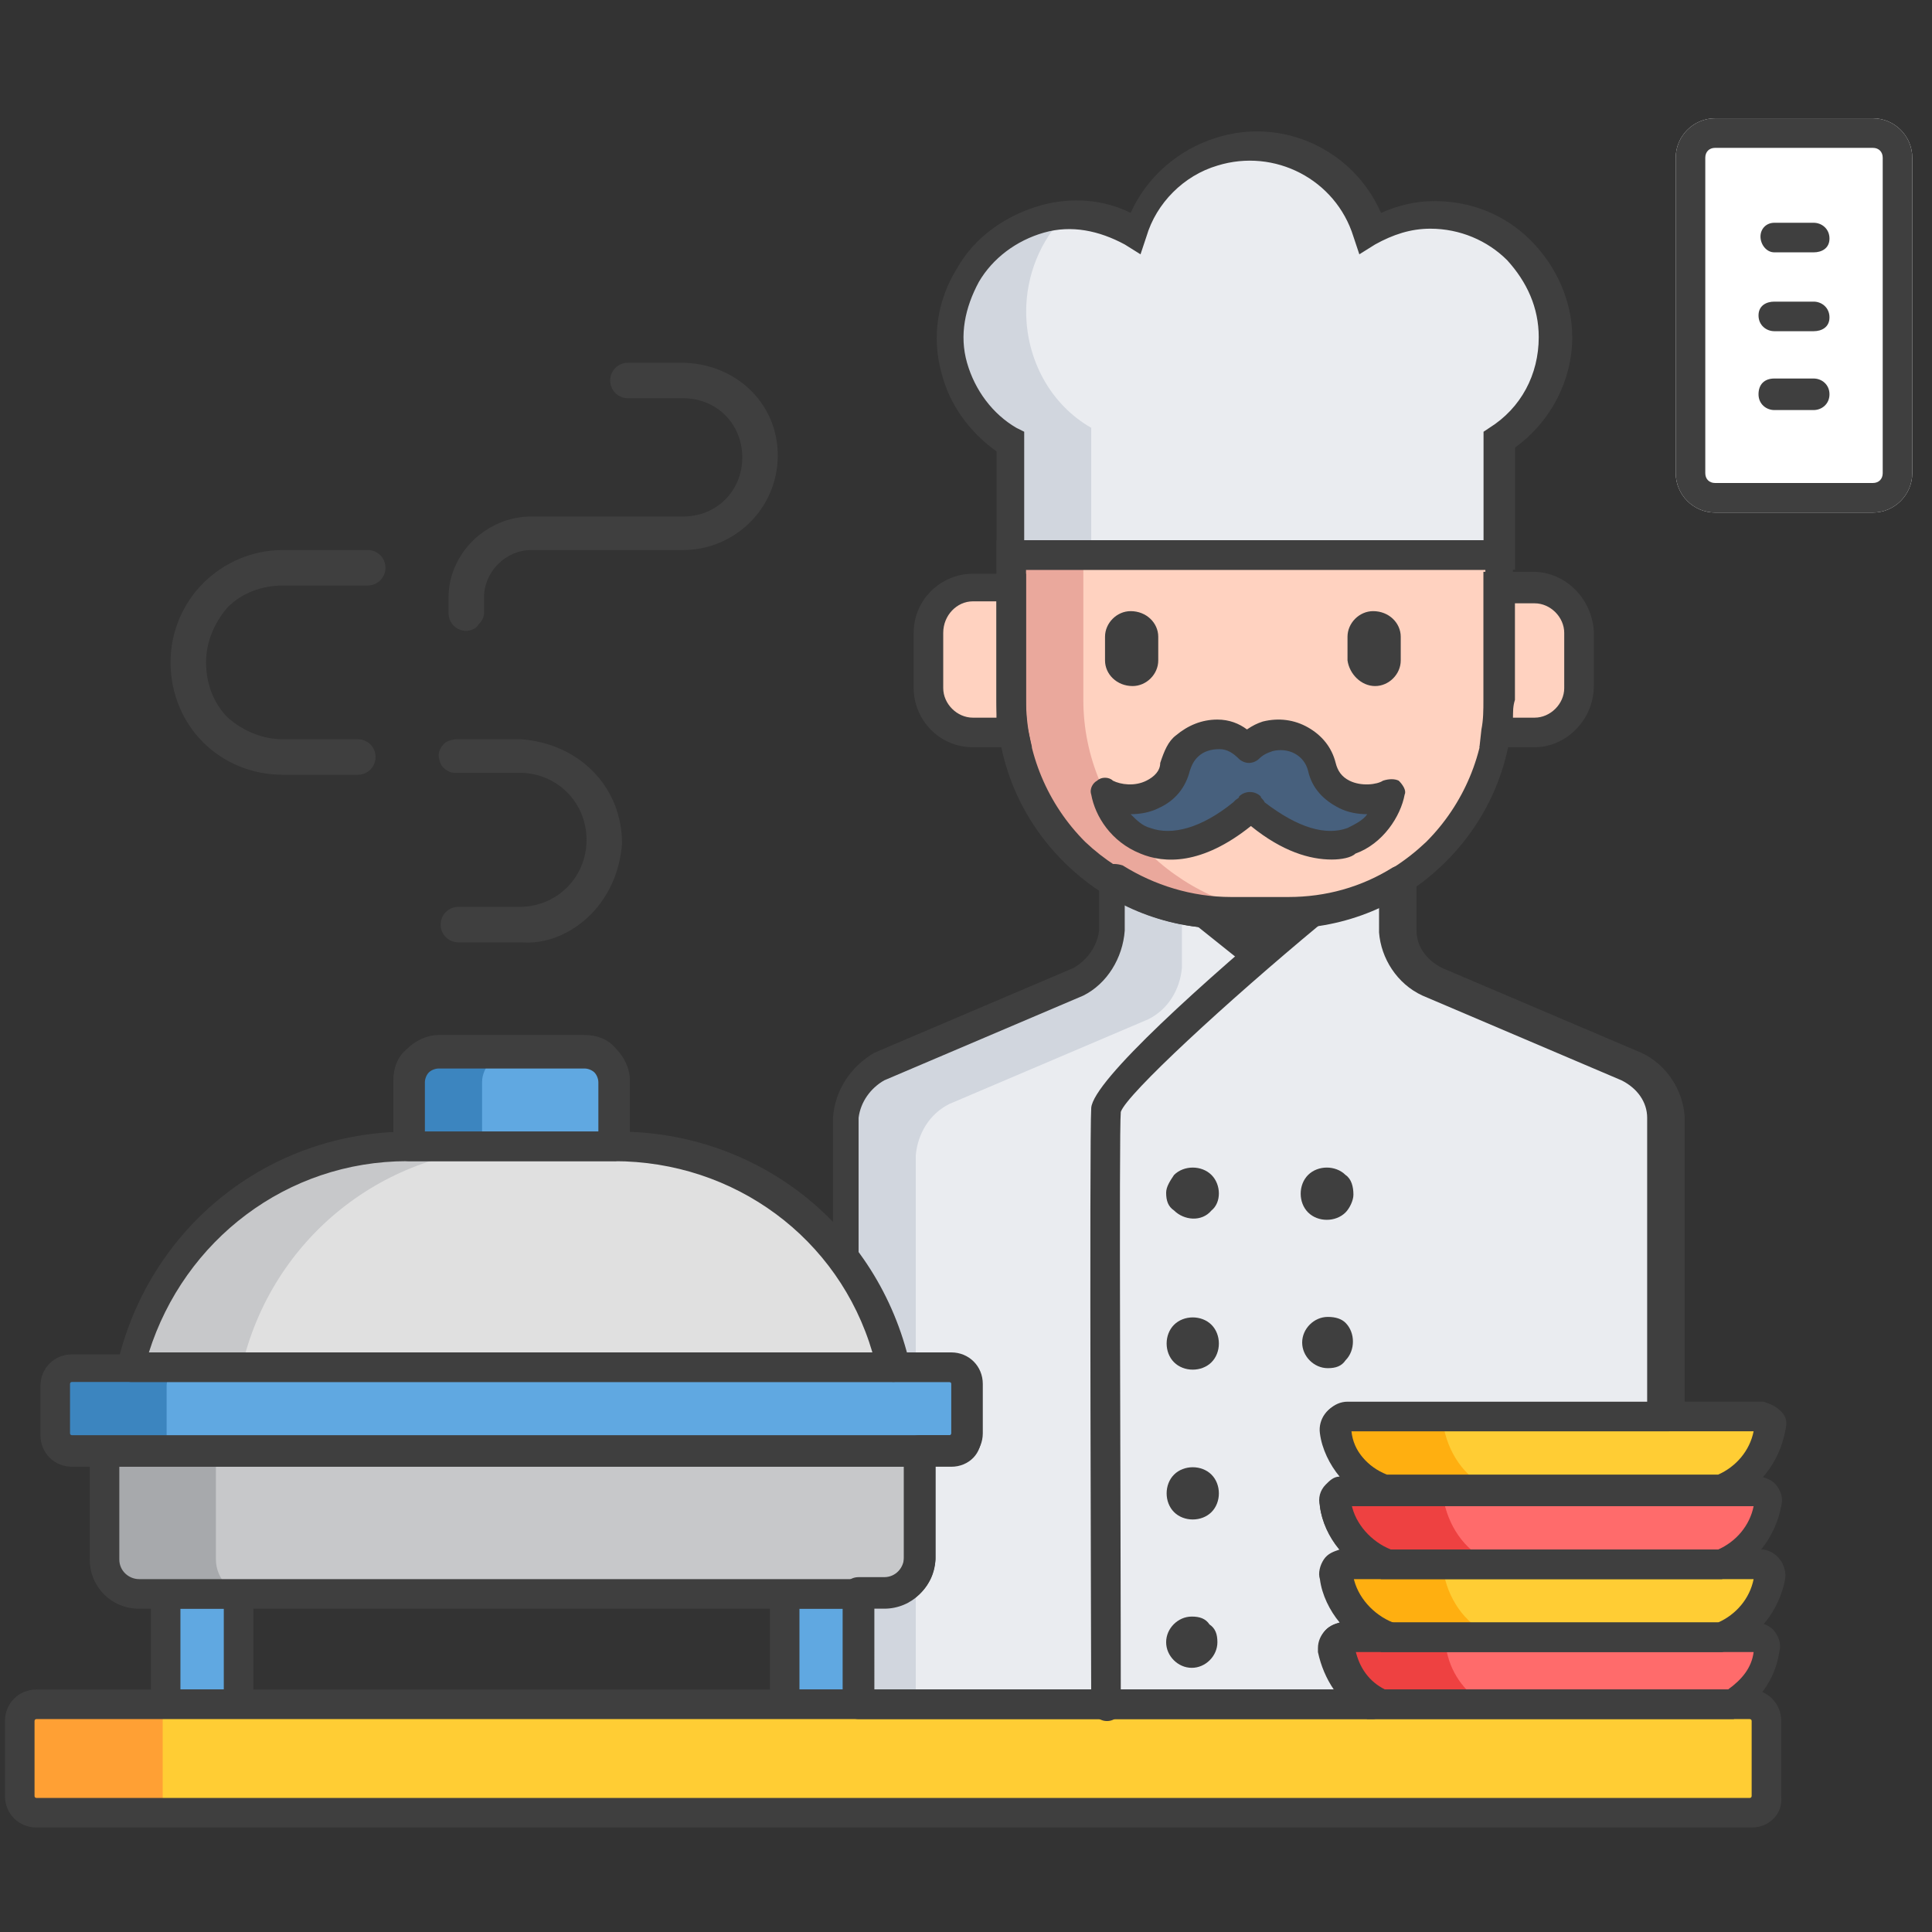<?xml version="1.0" encoding="utf-8"?>
<!-- Generator: Adobe Illustrator 22.0.0, SVG Export Plug-In . SVG Version: 6.00 Build 0)  -->
<svg version="1.1" id="Layer_1" xmlns="http://www.w3.org/2000/svg" xmlns:xlink="http://www.w3.org/1999/xlink" x="0px" y="0px"
	 viewBox="0 0 98 98" style="enable-background:new 0 0 98 98;" xml:space="preserve">
<rect x="0" y="0" width="98" height="98" fill="#333333" stroke="none"/>
<style type="text/css">
	.st0{fill:#EAECF0;}
	.st1{fill:#D1D6DE;}
	.st2{fill:#FFD2C0;}
	.st3{fill:#EAA89C;}
	.st4{fill:#60A8E1;}
	.st5{fill:#3C85BF;}
	.st6{fill:#E0E0E0;}
	.st7{fill:#C7C8CA;}
	.st8{fill:#3F3F3F;}
	.st9{fill:#A7A9AC;}
	.st10{fill:#FFCD34;}
	.st11{fill:#FFAF10;}
	.st12{fill:#FF6B6B;}
	.st13{fill:#EE4141;}
	.st14{fill:#FFA034;}
	.st15{fill:#FFFFFF;}
	.st16{fill:#47607D;}
</style>
<g>
	<g id="ICon_TinhNang_4">
		<g id="catering" transform="translate(-0.348 6)">
			<g id="Path_1540">
				<path class="st0" d="M45.6,63.4h2.9c0.5,0,0.9,0.4,0.9,0.9v2.5c0,0.5-0.4,0.9-0.9,0.9H47v5.4c0,1-0.8,1.8-1.8,1.8h-1.3v5.6H70
					c-1-0.6-1.7-1.6-1.9-2.8c0-0.3,0.2-0.6,0.5-0.6c0,0,0.1,0,0.1,0h1.9c-1.3-0.5-2.2-1.7-2.5-3.1c0-0.3,0.2-0.6,0.5-0.6
					c0,0,0.1,0,0.1,0h1.9c-1.3-0.5-2.2-1.7-2.5-3.1c0-0.2,0-0.3,0.1-0.4c0.1-0.1,0.3-0.2,0.4-0.2h1.9c-1.3-0.5-2.2-1.7-2.5-3.1
					c0-0.3,0.2-0.6,0.5-0.6c0,0,0.1,0,0.1,0h16.1V50.7c-0.1-1.1-0.7-2.1-1.7-2.6l-10.1-4.3c-1-0.5-1.6-1.5-1.7-2.6v-2.5
					c-1.7,1.1-3.7,1.6-5.7,1.6h-2.9c-2.1,0-4.1-0.6-5.9-1.7v2.6c-0.1,1.1-0.7,2.1-1.7,2.6l-10.1,4.3c-1,0.5-1.6,1.5-1.7,2.6V58
					C44.3,59.6,45.2,61.5,45.6,63.4L45.6,63.4z"/>
			</g>
			<g id="Path_1541">
				<path class="st1" d="M45.2,74.9h-1.3v5.6h2.9v-6.6C46.5,74.5,45.9,74.9,45.2,74.9z"/>
			</g>
			<g id="Path_1542">
				<path class="st1" d="M45.6,63.4h1.2V52.6c0.1-1.1,0.7-2.1,1.7-2.6l10.1-4.3c1-0.5,1.6-1.5,1.7-2.6v-3c-1.3-0.3-2.5-0.8-3.7-1.5
					v2.6c-0.1,1.1-0.7,2.1-1.7,2.6l-10.1,4.3c-1,0.5-1.6,1.5-1.7,2.6V58C44.4,59.6,45.2,61.5,45.6,63.4L45.6,63.4z"/>
			</g>
			<g id="Group_14493" transform="translate(47.393 22.103)">
				<g id="Path_1543">
					<path class="st2" d="M4.3,7.4V1.7h-2C1,1.7,0,2.7,0,4v2.8C0,8,1,9,2.3,9h2.1C4.3,8.5,4.3,7.9,4.3,7.4z"/>
				</g>
				<g id="Path_1544">
					<path class="st2" d="M30.8,1.7H29v5.7c0,0.6,0,1.1-0.1,1.6h1.9c1.3,0,2.3-1,2.3-2.3V4C33.1,2.7,32,1.7,30.8,1.7L30.8,1.7z"/>
				</g>
				<g id="Path_1545">
					<path class="st2" d="M4.3,0v7.4c0,6,4.9,10.9,10.9,10.9h2.9c6,0,10.9-4.8,10.9-10.9V0L4.3,0z"/>
				</g>
			</g>
			<g id="Path_1546">
				<path class="st3" d="M55.3,29.5v-7.4h-3.7v7.4c0,6,4.9,10.9,10.9,10.9h2.9c0.1,0,0.3,0,0.4,0C60,40.1,55.3,35.3,55.3,29.5z"/>
			</g>
			<g id="Path_1547">
				<path class="st0" d="M79.3,11.1c0-3.4-2.8-6.2-6.2-6.2c-1.1,0-2.2,0.3-3.1,0.9c-1-3.3-4.5-5.1-7.8-4.1c-2,0.6-3.5,2.1-4.1,4.1
					c-3-1.7-6.8-0.8-8.5,2.2s-0.8,6.8,2.2,8.5v5.7h24.7v-5.8C78.2,15.1,79.3,13.2,79.3,11.1z"/>
			</g>
			<g id="Path_1548">
				<path class="st1" d="M52.4,9.8c0-1.8,0.7-3.6,2-4.9c-3.4,0.2-6,3.2-5.8,6.6c0.1,2,1.3,3.9,3,4.9v5.7h4.1v-6.4
					C53.6,14.5,52.4,12.2,52.4,9.8L52.4,9.8z"/>
			</g>
			<g id="Path_1549">
				<path class="st4" d="M31.5,52.2v-3.3c0-0.8-0.7-1.5-1.5-1.5h-7.4c-0.8,0-1.5,0.7-1.5,1.5v3.3H31.5z"/>
			</g>
			<g id="Path_1550">
				<path class="st5" d="M24.8,52.2v-3.3c0-0.8,0.7-1.5,1.5-1.5h-3.7c-0.8,0-1.5,0.7-1.5,1.5v3.3H24.8z"/>
			</g>
			<g id="Path_1551">
				<path class="st6" d="M45.6,63.4c-1.5-6.6-7.3-11.2-14-11.2H21c-6.7,0-12.5,4.6-14,11.2H45.6z"/>
			</g>
			<g id="Path_1552">
				<path class="st7" d="M12.6,63.4c1.5-6.6,7.3-11.2,14-11.2H21c-6.7,0-12.5,4.6-14,11.2H12.6z"/>
			</g>
			<g id="Path_1553">
				<path class="st4" d="M8.7,74.9h3.7v5.6H8.7V74.9z"/>
				<path class="st8" d="M13.2,81.2H8v-7.1h5.2V81.2z M9.5,79.7h2.2v-4.1H9.5V79.7z"/>
			</g>
			<g id="Path_1554">
				<path class="st4" d="M40.2,74.9h3.7v5.6h-3.7V74.9z"/>
				<path class="st8" d="M44.6,81.2h-5.2v-7.1h5.2V81.2z M40.9,79.7h2.2v-4.1h-2.2V79.7z"/>
			</g>
			<g id="Path_1555">
				<path class="st7" d="M5.6,67.7v5.4c0,1,0.8,1.8,1.8,1.8h37.8c1,0,1.8-0.8,1.8-1.8v-5.4H5.6z"/>
			</g>
			<g id="Path_1556">
				<path class="st9" d="M11.3,73.1v-5.4H5.6v5.4c0,1,0.8,1.8,1.8,1.8H13C12.1,74.9,11.3,74.1,11.3,73.1z"/>
			</g>
			<g id="Path_1557">
				<path class="st4" d="M49.5,66.8c0,0.5-0.4,0.9-0.9,0.9H4c-0.5,0-0.9-0.4-0.9-0.9v-2.5c0-0.5,0.4-0.9,0.9-0.9h44.5
					c0.5,0,0.9,0.4,0.9,0.9V66.8z"/>
			</g>
			<g id="Path_1558">
				<path class="st5" d="M8.8,66.8v-2.5c0-0.5,0.4-0.9,0.9-0.9H4c-0.5,0-0.9,0.4-0.9,0.9v2.5c0,0.5,0.4,0.9,0.9,0.9h5.6
					C9.2,67.7,8.8,67.3,8.8,66.8z"/>
			</g>
			<g id="Path_1559">
				<path class="st10" d="M70.5,69.6h17c1.3-0.5,2.2-1.7,2.5-3.1c0-0.3-0.2-0.6-0.5-0.6c0,0-0.1,0-0.1,0H68.6
					c-0.3,0-0.6,0.2-0.6,0.6c0,0,0,0.1,0,0.1C68.3,67.9,69.2,69.1,70.5,69.6L70.5,69.6z"/>
			</g>
			<g id="Path_1560">
				<path class="st11" d="M70.5,69.6h5.6c-1.3-0.5-2.2-1.7-2.5-3.1c0-0.3,0.2-0.6,0.5-0.6c0,0,0.1,0,0.1,0h-5.6
					c-0.3,0-0.6,0.2-0.6,0.6c0,0,0,0.1,0,0.1C68.3,67.9,69.2,69.1,70.5,69.6z"/>
			</g>
			<g id="Path_1561">
				<path class="st12" d="M70.5,73.3h17c1.3-0.5,2.2-1.7,2.5-3.1c0-0.3-0.2-0.6-0.5-0.6c0,0-0.1,0-0.1,0H68.6
					c-0.3,0-0.6,0.2-0.6,0.6c0,0,0,0.1,0,0.1C68.3,71.6,69.2,72.8,70.5,73.3L70.5,73.3z"/>
			</g>
			<g id="Path_1562">
				<path class="st13" d="M70.5,73.3h5.6c-1.3-0.5-2.2-1.7-2.5-3.1c0-0.3,0.2-0.6,0.5-0.6c0,0,0.1,0,0.1,0h-5.6
					c-0.3,0-0.6,0.2-0.6,0.6c0,0,0,0.1,0,0.1C68.3,71.6,69.2,72.8,70.5,73.3z"/>
			</g>
			<g id="Path_1563">
				<path class="st10" d="M70.5,77h17c1.3-0.5,2.2-1.7,2.5-3.1c0-0.3-0.2-0.6-0.5-0.6c0,0-0.1,0-0.1,0H68.6c-0.3,0-0.6,0.2-0.6,0.6
					c0,0,0,0.1,0,0.1C68.3,75.3,69.2,76.5,70.5,77L70.5,77z"/>
			</g>
			<g id="Path_1564">
				<path class="st11" d="M70.5,77h5.6c-1.3-0.5-2.2-1.7-2.5-3.1c0-0.3,0.2-0.6,0.5-0.6c0,0,0.1,0,0.1,0h-5.6
					c-0.3,0-0.6,0.2-0.6,0.6c0,0,0,0.1,0,0.1C68.3,75.3,69.2,76.5,70.5,77z"/>
			</g>
			<g id="Path_1565">
				<path class="st12" d="M70,80.4h18.2c1-0.6,1.7-1.6,1.9-2.8c0-0.3-0.2-0.6-0.5-0.6c0,0-0.1,0-0.1,0H68.6c-0.3,0-0.6,0.2-0.6,0.6
					c0,0,0,0.1,0,0.1C68.2,78.8,68.9,79.8,70,80.4L70,80.4z"/>
			</g>
			<g id="Path_1566">
				<path class="st13" d="M70,80.4h5.6c-1-0.6-1.7-1.6-1.9-2.8c0-0.3,0.2-0.6,0.5-0.6c0,0,0.1,0,0.1,0h-5.6c-0.3,0-0.6,0.2-0.6,0.6
					c0,0,0,0.1,0,0.1C68.2,78.8,68.9,79.8,70,80.4z"/>
			</g>
			<g id="Path_1567">
				<path class="st10" d="M90,85.1c0,0.5-0.4,0.9-0.9,0.9H2.2c-0.5,0-0.9-0.4-0.9-0.9v-3.8c0-0.5,0.4-0.9,0.9-0.9h86.9
					c0.5,0,0.9,0.4,0.9,0.9L90,85.1z"/>
			</g>
			<g id="Path_1568">
				<path class="st14" d="M8.6,85.1v-3.8c0-0.5,0.4-0.9,0.9-0.9H2.2c-0.5,0-0.9,0.4-0.9,0.9v3.8c0,0.5,0.4,0.9,0.9,0.9h7.2
					C9,86,8.6,85.6,8.6,85.1z"/>
			</g>
			<g id="Path_1570">
				<path class="st8" d="M57.8,28.8c0.7,0,1.3-0.6,1.3-1.3c0,0,0,0,0,0v-1.2c0-0.7-0.6-1.3-1.4-1.3c-0.7,0-1.3,0.6-1.3,1.3v1.2
					C56.4,28.2,57,28.8,57.8,28.8C57.8,28.8,57.8,28.8,57.8,28.8z"/>
			</g>
			<g id="Path_1571">
				<path class="st8" d="M70.1,28.8c0.7,0,1.3-0.6,1.3-1.3c0,0,0,0,0,0v-1.2c0-0.7-0.6-1.3-1.4-1.3c-0.7,0-1.3,0.6-1.3,1.3v1.2
					C68.8,28.2,69.4,28.8,70.1,28.8C70.1,28.8,70.1,28.8,70.1,28.8z"/>
			</g>
			<g id="Path_1573">
				<path class="st8" d="M61.8,53.6c-0.5-0.5-1.4-0.5-1.9,0c-0.2,0.3-0.4,0.6-0.4,0.9c0,0.4,0.1,0.7,0.4,0.9c0.5,0.5,1.4,0.6,1.9,0
					C62.3,55,62.3,54.1,61.8,53.6C61.8,53.6,61.8,53.6,61.8,53.6L61.8,53.6z"/>
			</g>
			<g id="Path_1574">
				<path class="st8" d="M68.6,53.6c-0.5-0.5-1.4-0.5-1.9,0c-0.5,0.5-0.5,1.4,0,1.9c0.5,0.5,1.4,0.5,1.9,0c0.2-0.2,0.4-0.6,0.4-0.9
					C69,54.2,68.9,53.8,68.6,53.6z"/>
			</g>
			<g id="Path_1575">
				<path class="st8" d="M61.8,61.2c-0.5-0.5-1.4-0.5-1.9,0c-0.5,0.5-0.5,1.4,0,1.9c0.5,0.5,1.4,0.5,1.9,0S62.3,61.7,61.8,61.2
					C61.8,61.2,61.8,61.2,61.8,61.2z"/>
			</g>
			<g id="Path_1576">
				<path class="st8" d="M67.7,60.8c-0.7,0-1.3,0.6-1.3,1.3c0,0.7,0.6,1.3,1.3,1.3c0.4,0,0.7-0.1,0.9-0.4c0.5-0.5,0.5-1.4,0-1.9
					c0,0,0,0,0,0C68.4,60.9,68.1,60.8,67.7,60.8z"/>
			</g>
			<g id="Path_1577">
				<path class="st8" d="M61.8,68.8c-0.5-0.5-1.4-0.5-1.9,0c-0.5,0.5-0.5,1.4,0,1.9c0.5,0.5,1.4,0.5,1.9,0S62.3,69.3,61.8,68.8
					C61.8,68.8,61.8,68.8,61.8,68.8z"/>
			</g>
			<g id="Path_1578">
				<path class="st8" d="M60.8,76c-0.7,0-1.3,0.6-1.3,1.3s0.6,1.3,1.3,1.3s1.3-0.6,1.3-1.3c0-0.4-0.1-0.7-0.4-0.9
					C61.5,76.1,61.2,76,60.8,76z"/>
			</g>
			<g>
				<path class="st8" d="M30.3,40.4c1-1,1.5-2.3,1.6-3.6c0-1.4-0.5-2.7-1.5-3.7c-1-1-2.3-1.5-3.6-1.6h-3.3c-0.2,0-0.5,0.1-0.6,0.2
					c-0.2,0.2-0.3,0.4-0.3,0.6c0,0.2,0.1,0.5,0.2,0.6c0.2,0.2,0.4,0.3,0.6,0.3l0,0l0.1,0h3.2c1.9,0,3.4,1.5,3.4,3.4
					s-1.5,3.4-3.4,3.4h-3.1c-0.5,0-0.9,0.4-0.9,0.9c0,0.5,0.4,0.9,0.9,0.9h3.2C28,41.9,29.3,41.4,30.3,40.4z"/>
			</g>
			<g>
				<path class="st8" d="M14.7,21.9c-3.1,0-5.7,2.5-5.7,5.7s2.5,5.7,5.7,5.7h3.8c0.5,0,0.9-0.4,0.9-0.9c0-0.5-0.4-0.9-0.9-0.9h-3.8
					c0,0,0,0,0,0c-1,0-2-0.4-2.8-1.1c-0.7-0.7-1.1-1.7-1.1-2.8c0-1,0.4-2,1.1-2.8c0.7-0.7,1.7-1.1,2.8-1.1h4.3
					c0.5,0,0.9-0.4,0.9-0.9c0-0.5-0.4-0.9-0.9-0.9H14.7z"/>
			</g>
			<g>
				<path class="st8" d="M34.9,12.4h-2.7c-0.5,0-0.9,0.4-0.9,0.9c0,0.5,0.4,0.9,0.9,0.9h2.8c1.7,0,3,1.3,3,3c0,1.7-1.3,3-3,3h-7.7
					c-2.3,0-4.2,1.9-4.2,4.1v0.8c0,0.5,0.4,0.9,0.9,0.9c0,0,0,0,0,0c0.2,0,0.5-0.1,0.6-0.3c0.2-0.2,0.3-0.4,0.3-0.6v-0.8
					c0-1.3,1.1-2.4,2.4-2.4h7.7c2.6,0,4.8-2.1,4.8-4.8S37.6,12.4,34.9,12.4z"/>
			</g>
			<g id="Group_14494" transform="translate(85.348)">
				<g id="Rectangle_406">
					<g>
						<path class="st15" d="M2,0h8c1.1,0,2,0.9,2,2v16c0,1.1-0.9,2-2,2H2c-1.1,0-2-0.9-2-2V2C0,0.9,0.9,0,2,0z"/>
					</g>
					<g>
						<path class="st8" d="M10,20H2c-1.1,0-2-0.9-2-2V2c0-1.1,0.9-2,2-2h8c1.1,0,2,0.9,2,2v16C12,19.1,11.1,20,10,20z M2,1.5
							C1.7,1.5,1.5,1.7,1.5,2v16c0,0.3,0.2,0.5,0.5,0.5h8c0.3,0,0.5-0.2,0.5-0.5V2c0-0.3-0.2-0.5-0.5-0.5H2z"/>
					</g>
				</g>
				<g id="Line_189">
					<path class="st8" d="M7,6.8H5C4.6,6.8,4.3,6.4,4.3,6S4.6,5.3,5,5.3h2c0.4,0,0.8,0.3,0.8,0.8S7.4,6.8,7,6.8z"/>
				</g>
				<g id="Line_190">
					<path class="st8" d="M7,10.8H5c-0.4,0-0.8-0.3-0.8-0.8S4.6,9.3,5,9.3h2c0.4,0,0.8,0.3,0.8,0.8S7.4,10.8,7,10.8z"/>
				</g>
				<g id="Line_191">
					<path class="st8" d="M7,14.8H5c-0.4,0-0.8-0.3-0.8-0.8s0.3-0.8,0.8-0.8h2c0.4,0,0.8,0.3,0.8,0.8S7.4,14.8,7,14.8z"/>
				</g>
			</g>
			<g id="Path_1583">
				<path class="st16" d="M67.5,32.9L67.5,32.9c-0.3-1.2-1.5-1.9-2.7-1.6c-0.4,0.1-0.8,0.3-1,0.6c-0.8-0.9-2.3-0.9-3.2-0.1
					c-0.3,0.3-0.5,0.6-0.6,1l0,0c-0.4,1.7-2.5,2-3.6,1.3c0.3,1.6,2.6,4.5,7,1.1c0,0,0,0,0.1,0l0.1-0.1l0,0c0.1-0.1,0.2-0.1,0.2-0.2
					c0.1,0.1,0.2,0.2,0.2,0.2l0,0l0.1,0.1c0,0,0,0,0.1,0c4.4,3.4,6.7,0.5,7-1.1C70,34.8,67.9,34.5,67.5,32.9z"/>
				<path class="st8" d="M67.9,37.6c-1.1,0-2.5-0.4-4.1-1.7c-2.5,2-4.4,1.9-5.6,1.4c-1.5-0.6-2.3-1.9-2.5-3
					c-0.1-0.3,0.1-0.6,0.3-0.7c0.2-0.2,0.6-0.2,0.8,0c0.4,0.2,1.1,0.3,1.7,0c0.4-0.2,0.7-0.5,0.7-0.9c0.2-0.6,0.4-1.1,0.8-1.4
					c0.6-0.5,1.3-0.8,2.1-0.8c0.6,0,1.1,0.2,1.5,0.5c0.3-0.2,0.5-0.3,0.8-0.4c0.8-0.2,1.6-0.1,2.3,0.3s1.2,1,1.4,1.8c0,0,0,0,0,0
					c0.1,0.4,0.3,0.7,0.7,0.9c0.6,0.3,1.4,0.2,1.7,0c0.3-0.1,0.6-0.1,0.8,0c0.2,0.2,0.4,0.5,0.3,0.7c-0.2,1.1-1.1,2.5-2.5,3
					C68.9,37.5,68.4,37.6,67.9,37.6z M64.5,34.7c1.7,1.3,3.1,1.7,4.2,1.3c0.4-0.2,0.8-0.4,1-0.7c-0.5,0-1-0.1-1.4-0.3
					c-0.8-0.4-1.4-1-1.6-1.9c-0.2-0.8-1-1.2-1.8-1c-0.3,0.1-0.5,0.2-0.7,0.4c-0.1,0.1-0.3,0.2-0.5,0.2l0,0c-0.2,0-0.4-0.1-0.5-0.2
					c-0.3-0.3-0.6-0.5-1-0.5c-0.4,0-0.8,0.1-1.1,0.4c-0.2,0.2-0.3,0.4-0.4,0.7c-0.2,0.8-0.7,1.5-1.6,1.9c-0.4,0.2-0.9,0.3-1.4,0.3
					c0.3,0.3,0.6,0.6,1,0.7c1.1,0.4,2.6,0,4.2-1.3c0,0,0.1-0.1,0.1-0.1c0.1-0.1,0.2-0.1,0.2-0.2c0.3-0.3,0.8-0.3,1.1,0
					C64.3,34.5,64.4,34.5,64.5,34.7l-0.4,0.6L64.5,34.7z"/>
			</g>
			<g id="Path_1593">
				<path class="st8" d="M70,81.2H43.9c-0.4,0-0.8-0.3-0.8-0.8v-5.6c0-0.4,0.3-0.8,0.8-0.8h1.3c0.6,0,1-0.5,1-1v-5.4
					c0-0.4,0.3-0.8,0.8-0.8h1.6c0.1,0,0.1-0.1,0.1-0.1v-2.5c0-0.1-0.1-0.1-0.1-0.1h-2.9c-0.4,0-0.7-0.3-0.7-0.6l0,0
					c-0.4-1.8-1.2-3.5-2.3-5.1c-0.1-0.1-0.1-0.3-0.1-0.4v-7.3c0.1-1.4,0.9-2.6,2.1-3.3l10.1-4.3c0.7-0.4,1.2-1.1,1.3-1.9l0-2.6
					c0-0.3,0.1-0.5,0.4-0.7c0.2-0.1,0.5-0.1,0.8,0c1.6,1,3.5,1.6,5.5,1.6c0,0,0,0,0,0h2.9c0,0,0,0,0,0c1.9,0,3.7-0.5,5.3-1.5
					c0.2-0.1,0.5-0.1,0.8,0c0.2,0.1,0.4,0.4,0.4,0.7v2.5c0,0.8,0.5,1.5,1.3,1.9l10.1,4.3c1.3,0.6,2.1,1.9,2.2,3.2l0,15.2
					c0,0.4-0.3,0.8-0.8,0.8H68.8c0.2,1,1,1.9,2,2.3c0.3,0.1,0.5,0.5,0.5,0.8s-0.4,0.6-0.7,0.6h-1.7c0.2,1,1,1.9,2,2.3
					c0.3,0.1,0.5,0.5,0.5,0.8c-0.1,0.4-0.4,0.6-0.7,0.6h-1.7c0.2,1,1,1.9,2,2.3c0.3,0.1,0.5,0.5,0.5,0.8s-0.4,0.6-0.7,0.6h-1.7
					c0.2,0.9,0.7,1.6,1.5,2c0.3,0.2,0.4,0.5,0.3,0.8S70.3,81.2,70,81.2z M44.6,79.7h23.5c-0.4-0.6-0.7-1.2-0.8-1.9
					c-0.1-0.3,0-0.7,0.2-1c0.2-0.3,0.5-0.4,0.8-0.5c-0.5-0.6-0.9-1.4-1-2.2c-0.1-0.3,0-0.7,0.2-1c0.2-0.3,0.5-0.4,0.8-0.5
					c-0.5-0.6-0.9-1.4-1-2.2c-0.1-0.4,0-0.8,0.3-1.1c0.2-0.2,0.4-0.4,0.7-0.4c-0.5-0.6-0.9-1.4-1-2.2c-0.1-0.7,0.4-1.4,1.1-1.5
					c0,0,0.2,0,0.2,0h15.3V50.7c0-0.8-0.5-1.5-1.3-1.9l-10.1-4.3c-1.3-0.6-2.1-1.9-2.2-3.2V40c-1.5,0.7-3.2,1.1-4.9,1.1c0,0,0,0,0,0
					h-2.9c0,0,0,0,0,0c-1.8,0-3.5-0.4-5.1-1.2v1.3c-0.1,1.4-0.9,2.7-2.1,3.3l-10.1,4.3c-0.7,0.4-1.2,1.1-1.3,1.9l0,7
					c1.1,1.5,1.8,3.1,2.3,4.9h2.4c0.9,0,1.6,0.7,1.6,1.6v2.5c0,0.9-0.7,1.6-1.6,1.6h-0.8v4.7c0,1.4-1.1,2.5-2.5,2.5h-0.6V79.7z
					 M68.8,70.1C68.8,70.1,68.8,70.1,68.8,70.1C68.8,70.1,68.8,70.1,68.8,70.1z"/>
			</g>
			<g id="Path_1588">
				<path class="st8" d="M89.2,86.7H2.2c-0.9,0-1.6-0.7-1.6-1.6v-3.8c0-0.9,0.7-1.6,1.6-1.6h86.9c0.9,0,1.6,0.7,1.6,1.6l0,3.8
					C90.8,86,90.1,86.7,89.2,86.7z M2.2,81.2c-0.1,0-0.1,0.1-0.1,0.1v3.8c0,0.1,0.1,0.1,0.1,0.1h86.9c0.1,0,0.1-0.1,0.1-0.1l0-3.8
					c0-0.1-0.1-0.1-0.1-0.1H2.2z"/>
			</g>
			<g id="Path_1589">
				<path class="st8" d="M87.7,70.3H70.4l-0.1-0.1c-1.5-0.6-2.7-2-2.9-3.6l0-0.2c0-0.7,0.6-1.3,1.3-1.3l21.1,0
					c0.3,0.1,0.6,0.2,0.9,0.5s0.3,0.6,0.2,1c-0.3,1.6-1.4,3-2.9,3.6L87.7,70.3z M70.7,68.8h16.8c0.9-0.4,1.6-1.2,1.8-2.2l-20.4,0
					C69,67.6,69.7,68.4,70.7,68.8z"/>
			</g>
			<g id="Path_1590">
				<path class="st8" d="M87.7,74.1H70.4L70.2,74c-1.5-0.6-2.7-2-2.9-3.6l0-0.2c0-0.7,0.6-1.3,1.3-1.3l21.1,0
					c0.3,0.1,0.6,0.2,0.8,0.5c0.2,0.3,0.3,0.6,0.2,1c-0.3,1.6-1.4,3-2.9,3.6L87.7,74.1z M70.7,72.6h16.8c0.9-0.4,1.6-1.2,1.8-2.2
					l-20.4,0C69,71.3,69.7,72.1,70.7,72.6z"/>
			</g>
			<g id="Path_1591">
				<path class="st8" d="M87.7,77.8H70.4l-0.1-0.1c-1.5-0.6-2.7-2-2.9-3.6l0-0.2c0-0.7,0.6-1.3,1.3-1.3l21.1,0
					c0.7,0.1,1.2,0.8,1.1,1.5c-0.3,1.6-1.4,3-2.9,3.6L87.7,77.8z M70.7,76.3h16.8c0.9-0.4,1.6-1.2,1.8-2.2l-20.4,0
					C69,75,69.7,75.9,70.7,76.3z"/>
			</g>
			<g id="Path_1592">
				<path class="st8" d="M88.3,81.2H69.7l-0.2-0.1c-1.2-0.7-2-1.9-2.3-3.3l0-0.2c0-0.7,0.6-1.3,1.3-1.3l21.1,0
					c0.3,0.1,0.6,0.2,0.8,0.5c0.2,0.3,0.3,0.6,0.2,1c-0.2,1.4-1.1,2.6-2.3,3.3L88.3,81.2z M70.2,79.7h17.8c0.7-0.5,1.2-1.1,1.3-1.9
					l-20.4,0C69,78.5,69.5,79.2,70.2,79.7z"/>
			</g>
			<g id="Path_1594">
				<path class="st8" d="M45.6,64.1H7c-0.2,0-0.4-0.1-0.6-0.3c-0.1-0.2-0.2-0.4-0.1-0.6c1.6-6.9,7.6-11.8,14.8-11.8c0,0,0,0,0,0
					h10.6c0,0,0,0,0,0c7.1,0,13.2,4.8,14.8,11.8c0.1,0.2,0,0.5-0.1,0.6C46.1,64,45.9,64.1,45.6,64.1z M7.9,62.6h36.7
					c-1.7-5.8-7-9.7-13.1-9.7c0,0,0,0,0,0H21c0,0,0,0,0,0C14.9,52.9,9.7,56.9,7.9,62.6z"/>
			</g>
			<g id="Path_1595">
				<path class="st8" d="M31.5,52.9H21.1c-0.4,0-0.8-0.3-0.8-0.8v-3.3c0-0.6,0.2-1.2,0.7-1.6c0.4-0.4,1-0.7,1.6-0.7c0,0,0,0,0,0H30
					c0,0,0,0,0,0c0.6,0,1.2,0.2,1.6,0.7c0.4,0.4,0.7,1,0.7,1.6v3.3C32.2,52.6,31.9,52.9,31.5,52.9z M21.8,51.4h8.9v-2.5
					c0-0.2-0.1-0.4-0.2-0.5c-0.1-0.1-0.3-0.2-0.5-0.2c0,0,0,0,0,0h-7.4c-0.2,0-0.4,0.1-0.5,0.2c-0.1,0.1-0.2,0.3-0.2,0.5V51.4z"/>
			</g>
			<g id="Path_1596">
				<path class="st8" d="M45.2,75.6H7.4c-1.4,0-2.5-1.1-2.5-2.5v-6.2h42.9v6.2C47.7,74.5,46.6,75.6,45.2,75.6z M6.4,68.4v4.7
					c0,0.6,0.5,1,1,1h37.8c0.6,0,1-0.5,1-1v-4.7H6.4z"/>
			</g>
			<g id="Path_1597">
				<path class="st8" d="M48.6,68.4H4c-0.9,0-1.6-0.7-1.6-1.6v-2.5c0-0.9,0.7-1.6,1.6-1.6h44.5c0.9,0,1.6,0.7,1.6,1.6v2.5
					C50.2,67.7,49.5,68.4,48.6,68.4z M4,64.1c-0.1,0-0.1,0.1-0.1,0.1v2.5c0,0.1,0.1,0.1,0.1,0.1h44.5c0.1,0,0.1-0.1,0.1-0.1v-2.5
					c0-0.1-0.1-0.1-0.1-0.1H4z"/>
			</g>
			<g id="Group_14496" transform="translate(47.393 22.103)">
				<g id="Path_1543-2">
					<path class="st8" d="M5.3,9.8h-3c-1.7,0-3-1.4-3-3V4c0-1.7,1.4-3,3-3H5v6.4c0,0.5,0,1,0.1,1.5L5.3,9.8z M2.3,2.4
						C1.5,2.4,0.8,3.1,0.8,4v2.8c0,0.8,0.7,1.5,1.5,1.5h1.2c0-0.3,0-0.6,0-0.9V2.4H2.3z"/>
				</g>
				<g id="Path_1544-2">
					<path class="st8" d="M30.8,9.8H28l0.1-0.9c0.1-0.5,0.1-1,0.1-1.5V0.9h2.5c1.7,0,3,1.4,3.1,3v2.8C33.8,8.4,32.4,9.8,30.8,9.8z
						 M29.7,8.3h1.1c0.8,0,1.5-0.7,1.5-1.5V4c0-0.8-0.7-1.5-1.5-1.5h-1v4.9C29.7,7.7,29.7,8,29.7,8.3z"/>
				</g>
				<g id="Path_1545-2">
					<path class="st8" d="M15.1,19c-3.1,0-6-1.2-8.2-3.4c-2.2-2.2-3.4-5.1-3.4-8.2v-8.1h26.2v8.1c0,3.1-1.2,6-3.4,8.2
						c-2.2,2.2-5.1,3.4-8.2,3.4c0,0,0,0,0,0H15.1C15.2,19,15.2,19,15.1,19z M15.2,17.5h2.9c0,0,0,0,0,0c2.7,0,5.2-1,7.2-2.9
						c1.9-1.9,3-4.5,3-7.2V0.8H5v6.6c0,2.7,1.1,5.3,3,7.2C9.9,16.4,12.5,17.5,15.2,17.5C15.2,17.5,15.2,17.5,15.2,17.5z"/>
				</g>
			</g>
			<g id="Path_1598">
				<path class="st8" d="M77.1,22.9H50.9v-6c-1.4-1-2.4-2.4-2.8-4c-0.5-1.8-0.2-3.7,0.8-5.3c0.9-1.6,2.5-2.7,4.3-3.2
					c1.5-0.4,3.1-0.3,4.5,0.4c0.8-1.8,2.4-3.2,4.3-3.8c3.4-1.1,7,0.6,8.4,3.8c0.9-0.4,1.8-0.6,2.7-0.6c0,0,0,0,0,0
					c1.9,0,3.6,0.7,4.9,2c1.3,1.3,2.1,3.1,2.1,4.9v0c0,2.2-1.1,4.3-2.9,5.6V22.9z M52.4,21.4h23.2v-5.5l0.3-0.2
					c1.6-1,2.5-2.7,2.5-4.6c0-1.5-0.6-2.8-1.6-3.9c-1-1-2.4-1.6-3.9-1.6c0,0,0,0,0,0c-1,0-1.9,0.3-2.8,0.8l-0.8,0.5l-0.3-0.9
					c-0.9-2.9-4-4.5-6.9-3.6c-1.7,0.5-3.1,1.9-3.6,3.6l-0.3,0.9l-0.8-0.5c-1.3-0.7-2.7-1-4.1-0.6c-1.4,0.4-2.6,1.3-3.3,2.5
					c-0.7,1.3-1,2.7-0.6,4.1c0.4,1.4,1.3,2.6,2.5,3.3l0.4,0.2V21.4z"/>
			</g>
			<g id="Path_1642">
				<path class="st8" d="M56.5,81.3c-0.4,0-0.7-0.3-0.8-0.7c0-1.2-0.1-29,0-30.4c0.1-1.4,5.8-6.5,10.6-10.5c0.3-0.3,0.8-0.2,1.1,0.1
					c0.3,0.3,0.2,0.8-0.1,1.1c-4.7,3.9-9.8,8.6-10.1,9.5c-0.1,1,0,20.2,0,30.2C57.2,81,56.9,81.3,56.5,81.3
					C56.5,81.3,56.5,81.3,56.5,81.3z"/>
			</g>
			<g id="Polygon_4">
				<path class="st8" d="M63.1,42.6l-2.5-2h5L63.1,42.6z"/>
			</g>
		</g>
	</g>
</g>
</svg>
